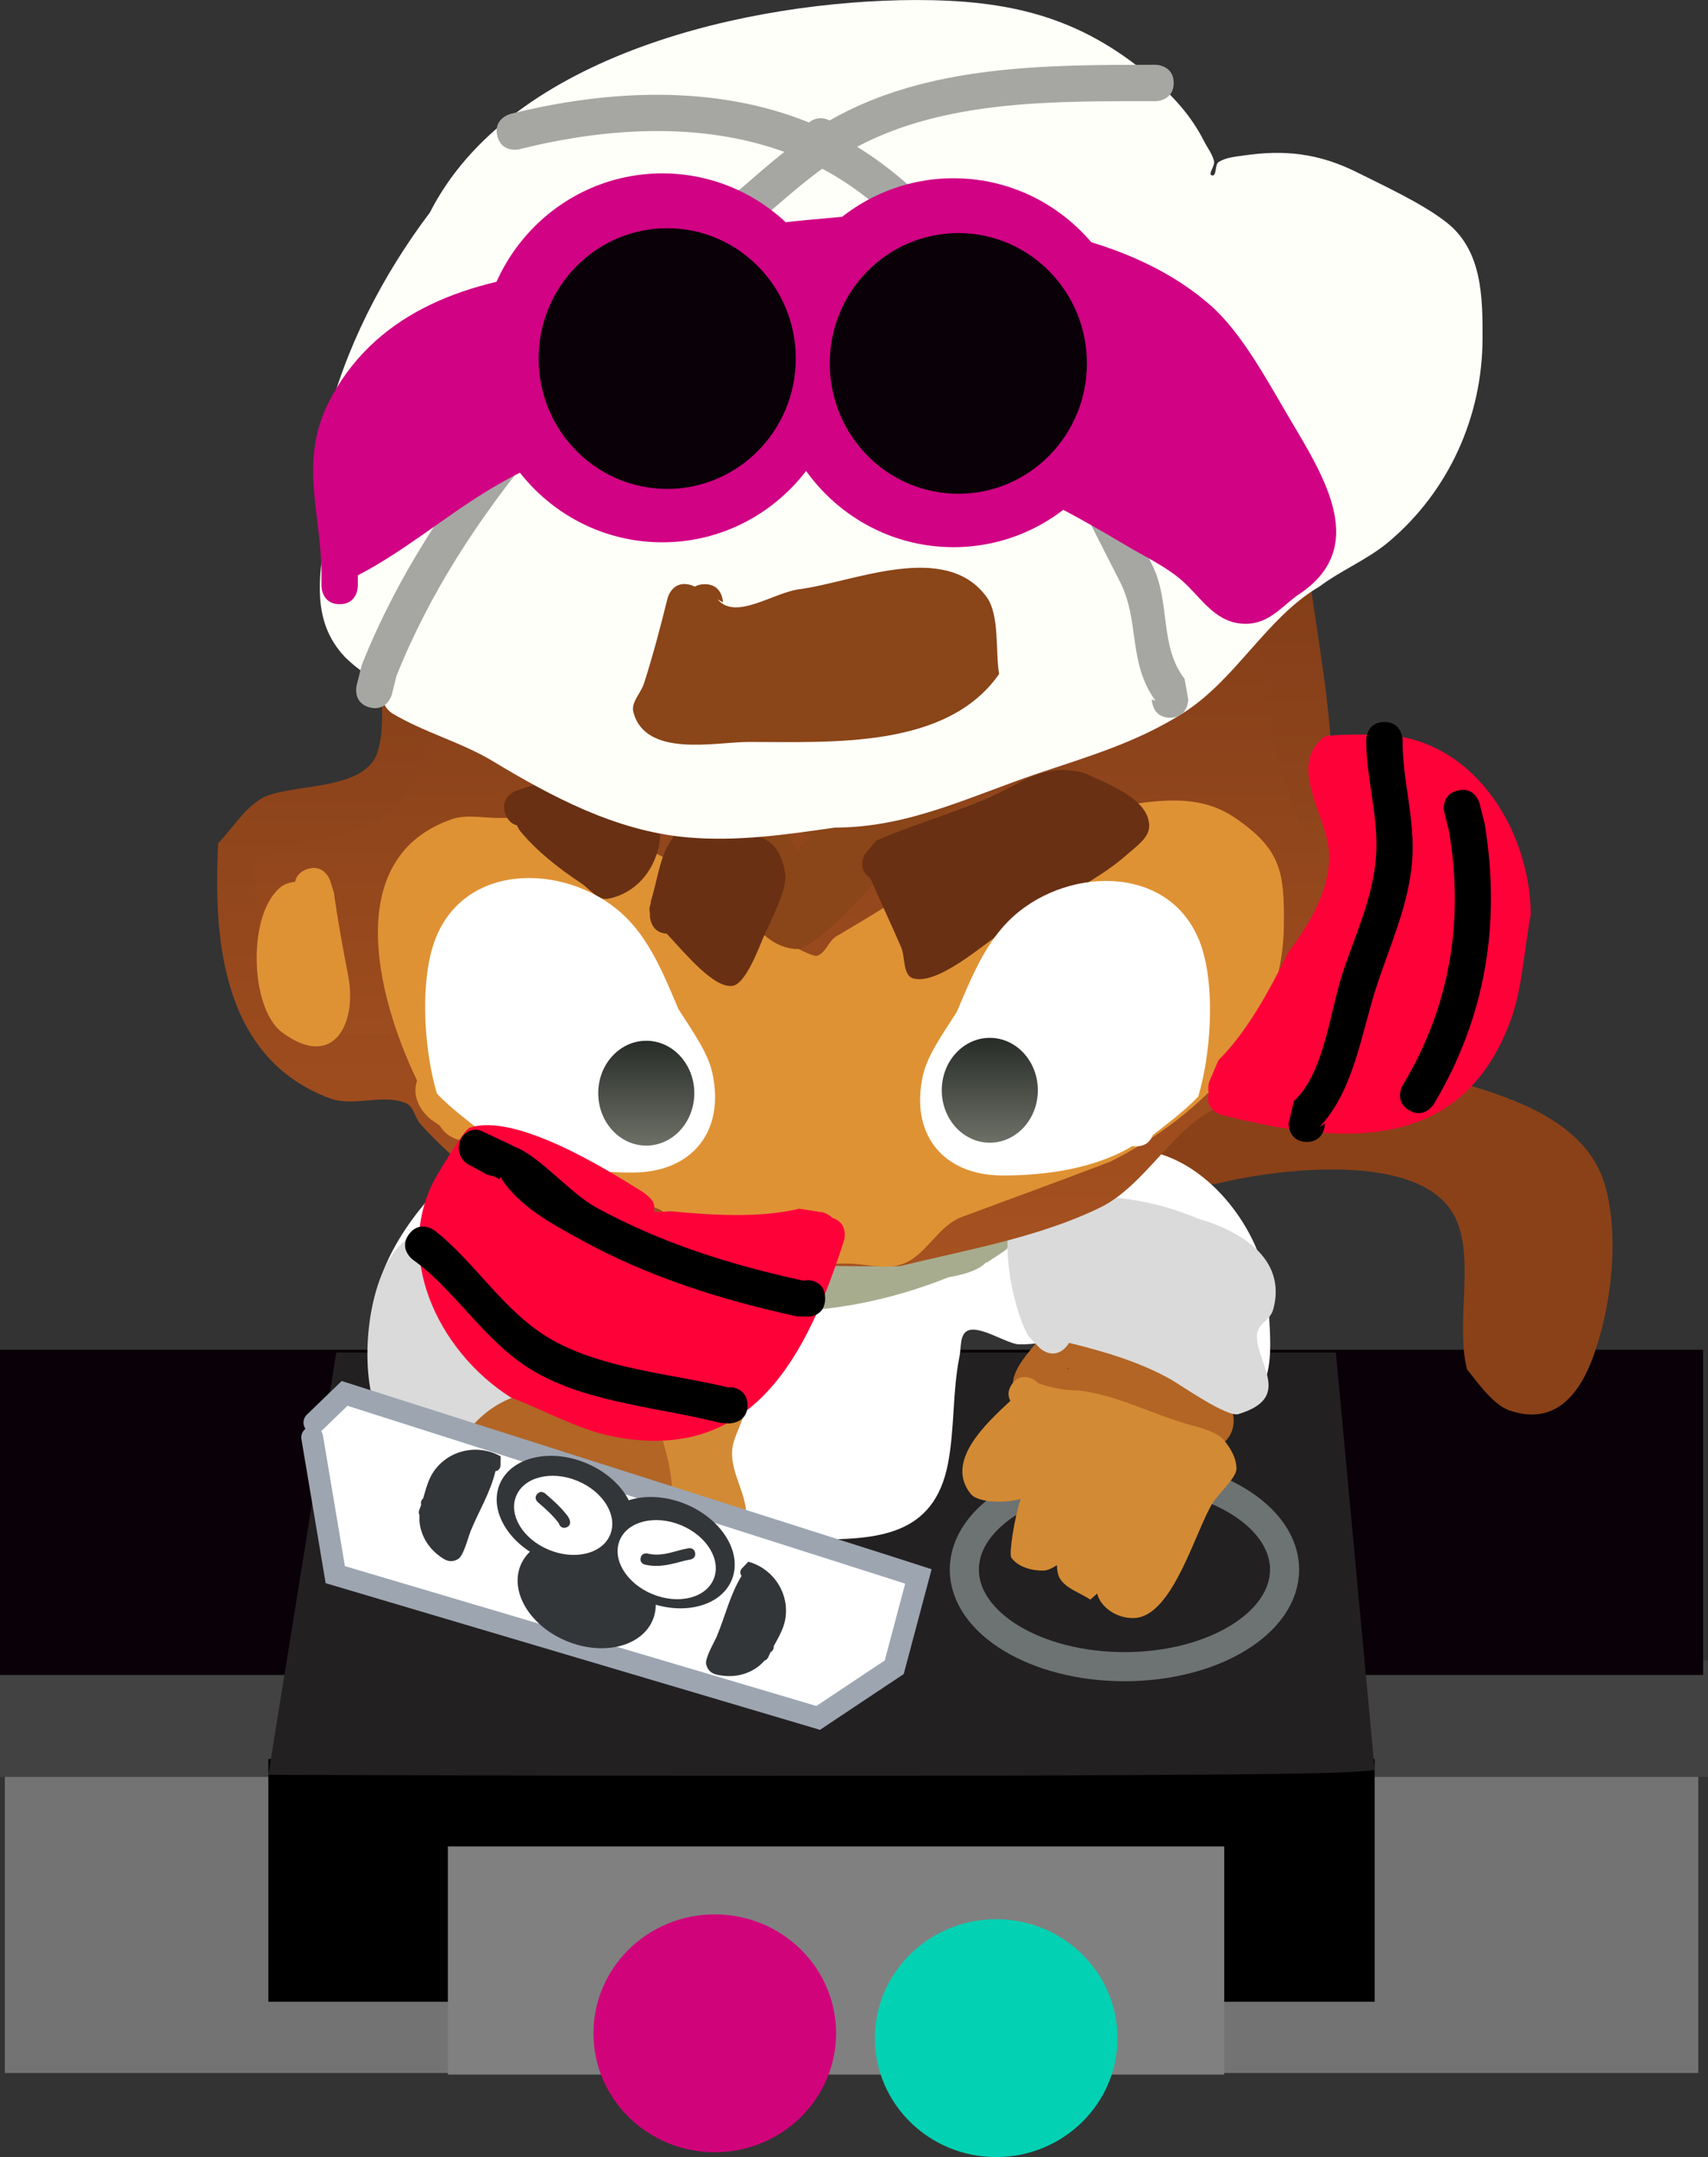 <svg version="1.1" xmlns="http://www.w3.org/2000/svg" xmlns:xlink="http://www.w3.org/1999/xlink" width="117.333" height="148.127" viewBox="0,0,117.333,148.127"><rect x="0" y="0" width="117.333" height="148.127" fill="#333333" stroke="none"/><defs><linearGradient x1="234.833" y1="116.857" x2="234.833" y2="199.72" gradientUnits="userSpaceOnUse" id="color-1"><stop offset="0" stop-color="#693013"/><stop offset="1" stop-color="#a65120"/></linearGradient><linearGradient x1="234.273" y1="119.038" x2="234.273" y2="195.469" gradientUnits="userSpaceOnUse" id="color-2"><stop offset="0" stop-color="#693013"/><stop offset="1" stop-color="#a65120"/></linearGradient><linearGradient x1="221.551" y1="184.233" x2="221.551" y2="191.433" gradientUnits="userSpaceOnUse" id="color-3"><stop offset="0" stop-color="#282c28"/><stop offset="1" stop-color="#6c7066"/></linearGradient><linearGradient x1="245.151" y1="184.033" x2="245.151" y2="191.233" gradientUnits="userSpaceOnUse" id="color-4"><stop offset="0" stop-color="#282c28"/><stop offset="1" stop-color="#6c7066"/></linearGradient></defs><g transform="translate(-177.155,-112.764)"><g data-paper-data="{&quot;isPaintingLayer&quot;:true}" fill-rule="nonzero" stroke-linejoin="miter" stroke-miterlimit="10" stroke-dasharray="" stroke-dashoffset="0" style="mix-blend-mode: normal"><path d="M177.488,255.117v-22.333h116.333v22.333z" fill="#737373" stroke="none" stroke-width="0" stroke-linecap="butt"/><path d="M177.155,234.784v-8h117.333v8z" fill="#424242" stroke="none" stroke-width="0" stroke-linecap="butt"/><path d="M177.155,227.784v-22.333h117v22.333z" fill="#0a0007" stroke="none" stroke-width="0" stroke-linecap="butt"/><path d="M195.59,250.224v-16.667h76v16.667z" fill="#000000" stroke="none" stroke-width="0" stroke-linecap="butt"/><path d="M195.59,234.643l4.667,-29h68.667l2.667,28.667c0,0 -0.355,0.06 -1.678,0.139c-7.278,0.43 -74.322,0.195 -74.322,0.195z" fill="#222021" stroke="none" stroke-width="0" stroke-linecap="butt"/><path d="M259.637,193.819l-1.367,-0.21c-0.487,-0.546 -1.391,-0.91 -1.461,-1.638c-0.177,-1.823 3.536,-4.19 4.869,-4.849c4.021,-1.987 11.484,-1.434 15.543,-0.083c3.911,1.12 9.054,2.792 10.239,7.276c0.942,3.561 0.375,8.17 -0.83,11.536c-0.912,2.548 -2.599,4.883 -5.804,3.758c-1.119,-0.393 -2.196,-1.955 -2.889,-2.809c-0.818,-3.13 0.559,-7.602 -0.808,-10.417c-2.281,-4.696 -12.477,-3.314 -16.374,-2.337c0,0 -0.65,0.163 -1.117,-0.226z" fill="#8a4118" stroke="none" stroke-width="0.5" stroke-linecap="butt"/><path d="M208.623,192.896c0.065,-0.28 0.248,-0.57 0.669,-0.781c1.118,-0.559 1.677,0.559 1.677,0.559l0.058,0.279c0.023,0.049 0.042,0.098 0.056,0.147c1.914,1.616 4.588,2.963 6.985,3.755c6.651,2.512 14.991,2.716 21.856,0.972c1.811,-0.46 3.519,-1.941 5.194,-2.724c2.054,-0.961 4.305,-1.191 6.275,-2.332c6.029,-3.853 12.856,3.568 12.907,9.463c0.018,2.054 0.787,6.057 -1.886,6.996c-2.127,0.747 -3.427,-1.733 -4.698,-2.584c-1.289,-0.863 -3.279,-1.435 -4.79,-1.804c-2.226,-0.658 -3.517,0.263 -5.741,0.241c-0.824,-0.008 -2.699,-1.324 -3.546,-0.946c-0.563,0.251 -0.445,1.155 -0.567,1.759c-0.495,2.44 -0.324,4.935 -0.796,7.381c-0.963,4.987 -4.863,5.203 -9.226,5.208c-2.682,0 -6.038,0.215 -8.457,-1.187c-1.842,-1.067 -2.981,-3.717 -3.708,-5.61c-0.527,-1.374 -0.725,-3.749 -2.235,-4.556c-0.873,-0.467 -3.011,-0.243 -4,-0.247c-0.877,-0.003 -1.776,0.061 -2.609,0.337c-1.395,0.463 -1.954,0.945 -2.977,1.944c-0.648,1.296 -0.496,4.349 -2.649,4.519c-0.862,0.068 -1.238,-1.226 -1.711,-1.95c-1.503,-2.303 -2.296,-5.054 -2.101,-7.788c0.329,-4.627 2.878,-7.865 6.019,-11.049z" fill="#ffffff" stroke="none" stroke-width="0.5" stroke-linecap="butt"/><path d="M242.298,200.479c-7.439,2.984 -16.668,3.647 -23.357,-1.308c-0.136,-0.064 -0.368,-0.198 -0.539,-0.423c-0.207,-0.202 -0.78,-0.881 -0.128,-1.696c0.781,-0.976 1.757,-0.195 1.757,-0.195c0.038,0.03 0.076,0.061 0.114,0.091l0.249,0.083c1.888,0.546 3.542,1.611 5.486,1.973c3.534,0.659 8.226,0.47 11.741,-0.2c1.38,-0.263 3.577,-1.267 5.163,-1.254c0.307,-0.142 0.61,-0.287 0.907,-0.436l1.177,-0.589c0.174,-0.091 0.372,-0.143 0.582,-0.143c0.69,0 1.25,0.56 1.25,1.25c0,0.441 -0.228,0.828 -0.573,1.051l-1.184,0.789l-0.028,-0.042c-0.046,0.047 -0.093,0.092 -0.141,0.136c-0.518,0.473 -1.482,0.735 -2.477,0.912z" fill="#a8ac8f" stroke="none" stroke-width="0.5" stroke-linecap="butt"/><path d="M210.073,215.535c-0.069,0.009 -0.143,0.014 -0.222,0.014c-1.25,0 -1.25,-1.25 -1.25,-1.25l0.013,-0.623c-0.2,-1.421 -0.685,-4.36 0.265,-5.563c1.588,-2.01 3.502,-0.167 5.172,0.152c0.777,0.148 1.502,-0.622 2.292,-0.612c0.604,0.008 1.08,0.663 1.684,0.669c0.769,0.008 0.57,-1.433 0.94,-2.108c0.739,-0.32 1.411,-0.945 2.216,-0.959c0.544,-0.01 0.859,0.695 1.365,0.896c1.55,0.616 4.808,0.756 5.645,2.637c0.459,1.031 -0.514,2.199 -0.707,3.31c-0.341,1.968 1.535,3.737 0.746,5.814c-0.339,0.891 -2.958,3.039 -3.856,1.772c0.111,0.471 0.183,1.035 0.031,1.292c-0.446,0.753 -1.103,1.55 -1.955,1.756c-1.077,0.261 -1.638,0.227 -1.906,0.036c-0.274,0.34 -0.564,0.659 -0.945,0.853c-4.456,2.259 -7.516,-4.679 -9.527,-8.087z" fill="#d38a34" stroke="none" stroke-width="0.5" stroke-linecap="butt"/><path d="M204.779,212.147c-0.689,-0.589 -0.247,-1.473 -0.247,-1.473l0.4,-0.8c2.261,-4.518 5.679,-5.524 10.518,-5.475c1.444,0.464 3.657,0.638 4.744,1.815c1.319,1.429 3.256,6.994 3.101,8.914c-0.083,1.028 0.005,2.36 -0.816,2.985c-2.032,1.545 -1.92,-0.828 -3.183,-0.854c-0.892,-0.019 -0.678,1.966 -1.542,2.187c-0.735,0.188 -1.386,-0.622 -2.042,-1.003c-0.594,-0.345 -1.95,-1.903 -1.578,-1.325c0.513,0.797 0.606,1.551 0.511,2.316h0.055v1.4c0,0.69 -0.56,1.25 -1.25,1.25c-0.299,0 -0.574,-0.105 -0.789,-0.28l-0.992,-0.794l0.041,-0.052l-0.182,-0.08c-1.89,-2.8 -4.341,-5.229 -6.455,-7.864c0,0 -0.309,-0.386 -0.295,-0.866z" fill="#b26525" stroke="none" stroke-width="0.5" stroke-linecap="butt"/><path d="M249.536,204.592l0.91,-0.545c0.828,0.276 1.656,0.553 2.483,0.831c1.33,0.662 2.703,1.194 4.048,1.821c1.238,0.577 4.768,1.715 4.918,3.408c0.192,2.176 -2.513,2.811 -3.904,2.488c-0.468,-0.109 -0.537,-0.847 -0.96,-1.077c-1.657,-0.899 -4.581,-1.825 -6.457,-2.266c-1.459,-0.344 -1.908,2.036 -3.587,-0.562c-0.843,-1.304 0.632,-2.796 1.287,-3.638c0,0 0.529,-0.662 1.261,-0.46zM250.465,206.739c0.061,0.001 0.121,0.004 0.179,0.008c-0.043,-0.014 -0.085,-0.028 -0.128,-0.042c-0.017,0.012 -0.034,0.023 -0.052,0.034z" fill="#b26525" stroke="none" stroke-width="0.5" stroke-linecap="butt"/><path d="M205.067,213.634l-0.314,-0.404c-0.48,-1.386 -1.445,-2.645 -1.888,-4.002c-0.971,-2.978 -0.447,-8.52 1.664,-10.84c3.412,-3.749 15.15,-4.611 13.823,2.655c0.792,0.324 1.828,0.082 2.49,0.623c1.278,1.045 1.906,6.646 0.984,7.747c-0.547,0.653 -5.309,-1.077 -6.245,-1.132c-3.799,-0.221 -6.22,1.877 -7.703,5.088c0.094,0.35 0.074,0.823 -0.447,1.24c-0.044,0.035 -0.088,0.067 -0.132,0.096c-0.2,0.316 -0.662,0.808 -1.488,0.498c-1.042,-0.391 -0.809,-1.361 -0.745,-1.569z" fill="#dadada" stroke="none" stroke-width="0.5" stroke-linecap="butt"/><path d="M250.593,204.979c-0.061,0.111 -0.145,0.225 -0.258,0.338c-0.884,0.884 -1.768,0 -1.768,0l-0.756,-0.791c-1.089,-1.799 -2.533,-8.219 -0.172,-9.783c0.584,-0.387 1.401,0.035 2.101,0.043c3.471,0.038 6.501,0.285 9.73,1.669c2.749,0.781 6.1,2.655 5.161,6.192c-0.239,0.9 -1.182,0.981 -1.13,1.959c0.106,1.996 2.385,4.153 -1.27,5.264c-0.772,0.235 -3.845,-1.917 -4.607,-2.356c-2.049,-1.181 -4.629,-1.956 -7.03,-2.535z" fill="#dadada" stroke="none" stroke-width="0.5" stroke-linecap="butt"/><path d="M222.28,138.053c-0.461,0.752 -1.267,1.088 -1.267,1.088c-2.283,0.951 -5.041,1.637 -7.069,3.098c-3.602,2.595 -5.699,8.142 -6,12.385c-0.232,3.273 1.087,8.403 -0.138,11.45c-2.313,5.752 -7.428,3.58 -11.045,6.516c0.432,3.575 0.14,7.306 3.124,9.951c2.281,2.021 4.651,0.281 7.184,1.409c2.316,1.032 4.116,4.536 6.342,5.985c7.231,4.708 16.668,4.75 24.936,4.817c4.018,-1.031 8.444,-1.816 12.231,-3.576c3.343,-1.554 5.059,-5.784 8.563,-7.071c2.53,-0.929 5.699,0.957 7.916,-0.268c2.49,-1.376 3.946,-5.689 4.571,-8.217c0.23,-0.931 0.302,-1.899 0.562,-2.822c0.118,-0.419 0.743,-0.779 0.565,-1.177c-0.466,-1.044 -6.819,-1.316 -6.919,-1.327c-3.592,-7.201 -2.297,-14.632 -4.204,-22.231c-0.993,-3.958 -4.835,-5.647 -5.814,-9.655c-0.714,-2.922 -0.2,-7.458 0.258,-10.441c0.112,-0.729 -1.106,0.981 -1.715,1.396c-1.232,0.838 -5.574,3.598 -6.94,3.029c-3.176,-1.321 -2.637,-5.343 -2.67,-7.758c0.016,-0.703 0.021,-1.407 0.049,-2.11c0.011,-0.271 0.325,-0.734 0.065,-0.81c-0.474,-0.139 -0.939,0.313 -1.423,0.413c-2.276,0.471 -4.554,0.84 -6.66,1.937c-5.76,2.999 -9.591,6.921 -13.021,12.312l0.063,0.048c0,0 -0.414,1.243 -1.543,1.629zM219.226,134.477l0.316,-0.786c4.381,-6.885 10.018,-12.379 17.865,-15.211c2.516,-0.908 7.753,-2.569 10.231,-0.927c2.487,1.648 2.076,4.733 2.113,7.08c-0.01,0.495 0.038,0.996 0.042,1.492c2.726,-2.363 7.218,-4.581 10.233,-1.226c0.959,1.068 0.574,2.817 0.724,4.244c0.271,2.593 -0.562,5.577 -0.065,8.115c0.378,1.928 1.576,2.177 2.7,3.589c1.497,1.881 2.467,3.623 3.086,5.955c0.631,2.378 0.352,3.403 0.661,5.716c0.592,4.441 1.522,9.172 1.535,13.653c2.92,-0.842 7.173,0.531 8.681,3.473c0.613,1.195 -0.073,2.69 -0.235,4.023c-0.533,4.395 -2.21,8.874 -5.173,12.203c-2.244,2.521 -2.815,2.991 -6.416,3.261c-0.645,0.048 -3.574,-0.758 -4.562,-0.371c-3.108,1.217 -5.071,5.385 -8.237,6.929c-4.202,2.05 -9.267,2.923 -13.769,4.024c-9.441,0.061 -20.044,-0.216 -28.264,-5.583c-1.324,-0.865 -3.592,-2.969 -4.655,-4.178c-0.386,-0.439 -0.463,-1.214 -1.003,-1.437c-1.611,-0.664 -3.585,0.281 -5.217,-0.327c-7.38,-2.749 -8.021,-10.861 -7.675,-17.513c0.966,-1.01 1.716,-2.284 2.898,-3.03c1.826,-1.152 7.176,-0.423 8.057,-3.254c0.855,-2.746 -0.363,-7.221 -0.138,-10.15c0.438,-5.715 3.222,-12.518 8,-16.015c2.382,-1.743 5.437,-2.579 8.131,-3.702c0,0 0.049,-0.021 0.137,-0.048z" fill="url(#color-1)" stroke="none" stroke-width="0.5" stroke-linecap="butt"/><path d="M222.81,134.437l-0.065,-0.051c3.584,-5.632 7.613,-9.735 13.63,-12.868c2.2,-1.146 4.589,-1.531 6.967,-2.022c0.505,-0.104 0.993,-0.576 1.488,-0.431c0.272,0.08 -0.056,0.564 -0.067,0.846c-0.028,0.734 0.367,1.47 0.35,2.204c0.035,2.523 -0.92,6.728 2.398,8.108c1.427,0.594 5.969,-2.285 7.256,-3.161c0.637,-0.433 1.909,-2.219 1.792,-1.458c-0.479,3.117 -1.008,7.862 -0.262,10.915c1.023,4.187 5.046,5.969 6.084,10.104c1.992,7.938 0.64,15.739 4.392,23.262c0.105,0.012 6.742,0.295 7.228,1.385c0.185,0.415 -0.468,0.793 -0.591,1.231c-0.272,0.964 -0.348,1.979 -0.588,2.951c-0.654,2.641 -2.18,7.157 -4.782,8.595c-2.316,1.28 -5.632,-0.685 -8.275,0.286c-3.661,1.344 -5.466,5.772 -8.959,7.396c-3.956,1.839 -8.597,2.664 -12.795,3.741c-8.637,-0.071 -18.53,-0.123 -26.084,-5.041c-2.326,-1.514 -4.215,-5.183 -6.634,-6.26c-2.646,-1.179 -5.126,0.634 -7.509,-1.477c-3.117,-2.763 -2.818,-6.672 -3.269,-10.407c3.778,-3.067 9.12,-0.802 11.537,-6.811c1.28,-3.183 -0.1,-8.564 0.143,-11.983c0.315,-4.432 2.515,-10.252 6.278,-12.963c2.118,-1.526 5.011,-2.254 7.396,-3.247c0,0 0.846,-0.353 1.327,-1.139c1.179,-0.404 1.616,-1.704 1.616,-1.704z" data-paper-data="{&quot;noHover&quot;:false,&quot;origItem&quot;:[&quot;Path&quot;,{&quot;applyMatrix&quot;:true,&quot;segments&quot;:[[[438.65801,260.23961],[2.25686,-0.77284],[-0.9215,1.50351]],[[436.12308,262.41538],[0,0],[-4.56583,1.90194]],[[421.98465,268.61146],[4.05547,-2.92156],[-7.20436,5.19001]],[[409.98544,293.38125],[0.60219,-8.48554],[-0.46453,6.54579]],[[409.70898,316.28093],[2.45107,-6.09466],[-4.62647,11.50388]],[[387.6194,329.31342],[7.23299,-5.87213],[0.86361,7.14918]],[[393.86699,349.21493],[-5.96762,-5.28914],[4.5615,4.04289]],[[408.23419,352.0325],[-5.06512,-2.25626],[4.63183,2.06325]],[[420.91787,364.00319],[-4.45233,-2.8991],[14.461,9.41617]],[[470.78908,373.63746],[-16.53569,-0.13499],[8.03692,-2.06206]],[[495.25114,366.48531],[-7.57343,3.52004],[6.6869,-3.10799]],[[512.37783,352.34385],[-7.00826,2.57376],[5.06002,-1.85827]],[[528.21057,351.80789],[-4.43387,2.4508],[4.9803,-2.75284]],[[537.35291,335.37293],[-1.25135,5.05673],[0.46076,-1.86194]],[[538.47639,329.72935],[-0.52039,1.84616],[0.23611,-0.83763]],[[539.60706,327.37607],[0.35465,0.79473],[-0.93145,-2.08725]],[[525.76932,324.72156],[0.20024,0.0227],[-7.18325,-14.4023]],[[517.3611,280.25898],[3.81375,15.19764],[-1.98662,-7.9166]],[[505.73376,260.94876],[1.9583,8.01542],[-1.42782,-5.84417]],[[506.25058,240.06628],[-0.91644,5.96719],[0.22379,-1.45717]],[[502.82049,242.85829],[1.21897,-0.82918],[-2.46444,1.6764]],[[488.94044,248.91655],[2.73287,1.13675],[-6.35179,-2.64205]],[[483.6,233.4],[0.06719,4.83027],[0.03237,-1.40647]],[[483.6971,229.18058],[-0.05452,1.40579],[0.021,-0.54142]],[[483.8265,227.56025],[0.52,0.15224],[-0.94771,-0.27747]],[[480.98125,228.38544],[0.96703,-0.2],[-4.55163,0.94135]],[[467.66111,232.25953],[4.21203,-2.19331],[-11.51901,5.99825]],[[441.61831,256.88438],[6.86147,-10.78231],[0,0]],[441.74342,256.98114]],&quot;closed&quot;:true}]}" fill="url(#color-2)" stroke="none" stroke-width="0.5" stroke-linecap="butt"/><path d="M205.805,186.967c-2.926,-6.092 -5.041,-15.385 2.394,-17.948c1.025,-0.353 2.168,-0.073 3.252,-0.087c7.386,-0.092 13.495,3.193 18.845,8.06c0.075,0.041 2.587,1.528 2.981,1.407c0.601,-0.184 0.79,-1.015 1.33,-1.335c2.479,-1.472 4.185,-2.46 6.532,-4.222c3.845,-2.887 9.261,-4.268 13.971,-4.886c2.387,-0.313 4.713,-0.509 6.882,0.966c3.234,2.2 3.392,3.82 3.359,7.393c-0.071,7.565 -5.598,13.016 -11.89,16.205c-3.423,1.316 -6.869,2.557 -10.261,3.826c-1.623,0.607 -2.435,2.666 -4.074,3.229c-1.186,0.408 -2.509,-0.035 -3.763,-0.044c-2.751,-0.019 -7.316,0.756 -9.791,-0.551c-1.37,-0.723 -1.877,-2.685 -3.317,-3.255c-4.443,-1.757 -8.957,-2.438 -13.087,-4.604c-0.957,-0.079 -1.5,-0.554 -1.809,-1.069c-0.193,-0.128 -0.385,-0.261 -0.576,-0.398c0,0 -1.501,-1.092 -0.976,-2.688z" fill="#df9234" stroke="none" stroke-width="0.5" stroke-linecap="butt"/><path d="M197.428,173.316c0.066,-0.328 0.275,-0.684 0.828,-0.869c1.186,-0.395 1.581,0.791 1.581,0.791l0.252,0.819c0.276,1.935 0.62,3.82 0.987,5.727c0.623,3.238 -0.991,6.506 -4.54,3.875c-2.245,-1.664 -2.412,-8.288 -0.016,-10.039c0.262,-0.191 0.578,-0.263 0.908,-0.303z" fill="#df9234" stroke="none" stroke-width="0.5" stroke-linecap="butt"/><path d="M272.273,173.019c2.396,1.752 2.229,8.375 -0.016,10.039c-3.549,2.631 -5.163,-0.637 -4.54,-3.875c0.367,-1.907 0.711,-3.792 0.987,-5.727l0.252,-0.819c0,0 0.395,-1.186 1.581,-0.791c0.553,0.184 0.762,0.541 0.828,0.869c0.33,0.04 0.646,0.112 0.908,0.303z" data-paper-data="{&quot;index&quot;:null}" fill="#df9234" stroke="none" stroke-width="0.5" stroke-linecap="butt"/><path d="M225.959,157.381c-0.148,0.602 -0.305,1.275 -0.445,1.96c0.518,1.017 1.079,2.018 1.676,2.998c0.092,0.152 0.183,0.303 0.273,0.453c1.01,-0.138 1.984,-0.273 3.009,-0.458c-0.185,-1.914 -0.183,-3.777 -0.1,-5.64c-1.21,0.39 -2.456,0.677 -3.807,0.686zM236.433,154.698c-0.326,0.063 -0.647,0.139 -0.965,0.224c-0.039,0.574 -0.073,1.146 -0.098,1.719c0.479,-0.679 0.974,-1.348 1.468,-2.017c-0.134,0.022 -0.27,0.048 -0.405,0.074zM225.011,155.215c0.369,-0.334 0.888,-0.334 0.888,-0.334h0.667c1.164,0.009 2.538,-0.393 3.972,-0.889c0.152,-2.095 0.34,-4.219 0.414,-6.443c0.244,-7.323 -0.499,-14.675 -2.137,-21.755c0,0 -0.562,-2.436 1.874,-2.998c2.436,-0.562 2.998,1.874 2.998,1.874c1.726,7.499 2.521,15.296 2.263,23.045c-0.053,1.598 -0.17,3.137 -0.288,4.649c1.018,-0.198 1.968,-0.236 2.79,0.019c1.15,-1.67 2.178,-3.407 2.833,-5.356c1.142,-3.401 1.303,-7.653 1.073,-11.218c-0.181,-2.798 -1.021,-6.152 -0.339,-8.952c0.555,-2.277 1.906,-3.652 3.281,-5.387l1.552,-1.359c0,0 1.921,-1.6 3.521,0.32l0,-0c1.6,1.921 -0.32,3.521 -0.32,3.521l-0.848,0.641c-3.008,3.714 -2.135,6.303 -1.858,10.861c0.183,3.022 0.084,6.776 -0.427,9.784c-0.815,4.793 -3.32,8.226 -5.983,11.962c0.043,0.934 0.03,1.872 -0.213,2.408c-0.496,1.094 -1.645,2.011 -3.05,2.769c-0.493,0.93 -0.961,1.877 -1.424,2.826l0.098,0.007l-0.141,1.972c6.548,-5.649 12.537,-13.385 15.723,-21.471c1.422,-3.608 1.865,-7.22 3.73,-10.677l2.027,-2.171c0,0 1.768,-1.768 3.536,0c1.768,1.768 0,3.536 0,3.536l-1.173,1.029c-1.782,3.223 -2.134,6.713 -3.47,10.123c-3.483,8.89 -10.043,17.327 -17.226,23.514c-1.214,1.216 -5.961,6.927 -7.499,6.866c-3.996,-0.158 -5.831,-8.032 -7.362,-10.645c-1.352,-2.308 -3.023,-4.504 -4.248,-6.888c-3.84,-7.473 -4.571,-16.85 -1.961,-24.758c0,0 0.791,-2.372 3.162,-1.581c2.372,0.791 1.581,3.162 1.581,3.162c-2.12,6.287 -1.421,12.613 0.867,18.502c0.189,-0.283 0.534,-0.587 1.122,-0.51zM229.84,165.017c-0.312,0.069 -0.644,0.148 -0.988,0.228c0.855,1.588 1.635,3.183 2.447,4.896c0.175,0.368 0.436,0.702 0.656,1.05c0.256,-0.357 0.546,-0.687 0.858,-1.001c-0.918,-0.326 -1.589,-1.174 -1.657,-2.186l-0.189,-2.452c-0.054,-0.254 -0.105,-0.506 -0.151,-0.758c-0.358,0.086 -0.686,0.161 -0.976,0.225z" fill="#8a4518" stroke="none" stroke-width="0.5" stroke-linecap="butt"/><path d="M236.934,173.062c-0.905,-0.58 -0.402,-1.588 -0.402,-1.588l0.826,-0.99c2.434,-1.041 4.975,-1.793 7.414,-2.806c2.547,-1.058 4.093,-2.645 6.957,-1.8c1.349,0.671 4.295,1.648 4.372,3.555c0.034,0.852 -0.912,1.469 -1.549,2.035c-2.237,1.987 -5.863,3.56 -8.423,5.215c-1.337,0.865 -4.533,3.747 -6.234,3.269c-0.74,-0.208 -0.533,-1.442 -0.837,-2.147c-0.685,-1.587 -1.429,-3.156 -2.123,-4.744z" fill="#693013" stroke="none" stroke-width="0.5" stroke-linecap="butt"/><path d="M212.67,169.442c-0.31,-0.079 -0.633,-0.296 -0.805,-0.814c-0.395,-1.186 0.791,-1.581 0.791,-1.581l0.652,-0.216c2.495,-0.713 5.003,-1.956 7.417,-0.451c3.103,1.935 1.996,7.383 -1.805,8.101c-0.7,0.132 -1.254,-0.681 -1.85,-1.072c-1.502,-0.987 -3.071,-2.218 -4.195,-3.595c0,0 -0.117,-0.147 -0.204,-0.372z" fill="#693013" stroke="none" stroke-width="0.5" stroke-linecap="butt"/><path d="M222.959,176.881c-1.158,-0.06 -1.158,-1.248 -1.158,-1.248l0.008,-0.129c-0.053,-0.199 -0.058,-0.43 0.044,-0.682l0.012,-0.184c0.397,-1.191 0.589,-2.901 1.263,-3.954c0.441,-0.689 0.825,-1.602 1.602,-1.859c0.673,-0.222 1.351,0.429 2.02,0.662c2.169,0.757 3.892,0.381 4.349,3.294c0.166,1.056 -1.092,3.392 -1.5,4.344c-0.336,0.785 -1.208,3.146 -2.081,3.329c-1.263,0.265 -3.294,-2.221 -4.56,-3.573z" fill="#693013" stroke="none" stroke-width="0.5" stroke-linecap="butt"/><path d="M198.754,210.451l2.073,-2.003l38.127,12.154l1.291,0.417l-1.66,6.235l-5.224,3.479l-33.173,-9.838l-1.586,-9.423" fill="#ffffff" stroke="#9da5b1" stroke-width="1.5" stroke-linecap="round"/><path d="M211.698,191.265c-0.076,0.012 -0.159,0.018 -0.247,0.018c-0.724,0 -1.028,-0.419 -1.157,-0.772c-1.096,-0.861 -2.119,-1.606 -3.121,-2.644c-0.842,-2.794 -1.158,-7.131 -0.319,-9.996c1.75,-5.975 9.089,-5.927 13.03,-2.369c1.894,1.71 2.89,4.243 3.874,6.552c0.753,1.201 1.981,2.876 2.309,4.292c0.951,4.103 -1.378,6.921 -5.417,6.937c-2.915,0.012 -6.355,-0.451 -8.953,-2.018z" fill="#ffffff" stroke="none" stroke-width="0.5" stroke-linecap="butt"/><path d="M245.99,193.483c-4.039,-0.016 -6.367,-2.834 -5.417,-6.937c0.328,-1.416 1.556,-3.091 2.309,-4.292c0.984,-2.309 1.98,-4.843 3.874,-6.552c3.941,-3.558 11.28,-3.606 13.03,2.369c0.839,2.866 0.523,7.202 -0.319,9.996c-1.001,1.039 -2.024,1.783 -3.121,2.644c-0.128,0.353 -0.433,0.772 -1.157,0.772c-0.088,0 -0.171,-0.006 -0.247,-0.018c-2.598,1.567 -6.038,2.029 -8.953,2.018z" data-paper-data="{&quot;index&quot;:null}" fill="#ffffff" stroke="none" stroke-width="0.5" stroke-linecap="butt"/><path d="M224.851,187.833c0,1.988 -1.477,3.6 -3.3,3.6c-1.823,0 -3.3,-1.612 -3.3,-3.6c0,-1.988 1.477,-3.6 3.3,-3.6c1.823,0 3.3,1.612 3.3,3.6z" fill="url(#color-3)" stroke="none" stroke-width="0" stroke-linecap="butt"/><path d="M248.451,187.633c0,1.988 -1.477,3.6 -3.3,3.6c-1.823,0 -3.3,-1.612 -3.3,-3.6c0,-1.988 1.477,-3.6 3.3,-3.6c1.823,0 3.3,1.612 3.3,3.6z" fill="url(#color-4)" stroke="none" stroke-width="0" stroke-linecap="butt"/><path d="M260.192,187.823c-0.095,-0.393 0.027,-0.76 0.027,-0.76l0.635,-1.489c2.032,-2.023 3.546,-4.891 4.821,-7.44c1.378,-1.837 2.797,-4.151 2.79,-6.555c-0.007,-2.699 -2.948,-6.109 -0.384,-8.185c0.293,-0.237 3.201,-0.188 3.657,-0.187c6.486,0.019 10.536,6.434 10.577,12.373c-0.467,2.374 -0.559,5.038 -1.405,7.311c-3.444,9.253 -11.877,8.426 -19.809,6.446c0,0 -1.212,-0.303 -0.91,-1.515z" fill="#ff0139" stroke="none" stroke-width="0.5" stroke-linecap="butt"/><path d="M235.132,197.962c-2.499,7.784 -6.243,15.386 -15.921,13.433c-2.377,-0.48 -4.69,-1.806 -6.953,-2.661c-5.024,-3.166 -8.34,-9.99 -4.937,-15.511c0.24,-0.389 1.731,-2.885 2.087,-3.009c3.116,-1.084 9.462,2.879 11.752,4.309c2.039,1.273 -0.247,1.62 2.041,1.418c2.838,0.261 6.073,0.487 8.863,-0.173l1.6,0.245c0,0 0.376,0.089 0.66,0.378c1.189,0.382 0.808,1.572 0.808,1.572z" data-paper-data="{&quot;index&quot;:null}" fill="#ff0139" stroke="none" stroke-width="0.5" stroke-linecap="butt"/><path d="M203.761,159.912c-1.05,-0.546 -1.962,-1.1 -2.895,-2.014c-2.374,-2.501 -1.763,-5.55 -1.357,-8.703c0.294,-2.285 -0.515,-4.887 0.024,-7.134c1.273,-5.301 3.891,-10.384 7.153,-14.703c5.55,-10.908 22.046,-14.57 33.397,-14.593c6.296,0 11.19,1.077 16.152,5.306c1.499,1.277 2.746,2.632 3.632,4.385c0.232,0.459 0.571,0.88 0.689,1.38c0.075,0.32 -0.46,0.925 -0.136,0.975c0.34,0.053 0.167,-0.742 0.459,-0.925c0.501,-0.315 1.132,-0.36 1.718,-0.445c2.793,-0.408 5.143,-0.147 7.712,1.123c1.925,0.964 4.537,2.161 6.201,3.459c2.491,1.944 2.496,5.194 2.49,7.992c-0.012,5.35 -2.315,10.489 -6.462,13.97c-1.439,1.208 -3.247,1.933 -4.757,3.067c-3.61,2.106 -5.721,6.39 -9.374,8.693c-3.191,2.011 -6.428,2.941 -9.941,4.127c-4.725,1.594 -8.886,3.719 -13.961,3.723c-3.377,0.487 -6.757,0.98 -10.192,0.666c-4.883,-0.448 -9.266,-2.796 -13.295,-5.222c-2.172,-1.308 -4.715,-1.972 -6.912,-3.285c0,0 -1.072,-0.643 -0.429,-1.715c0.027,-0.045 0.055,-0.087 0.083,-0.126z" fill="#fefff9" stroke="none" stroke-width="0.5" stroke-linecap="butt"/><path d="M233.533,120.881c0.222,0 0.431,0.058 0.611,0.159c6.666,-3.847 14.944,-3.826 22.389,-3.826c0,0 1.25,0 1.25,1.25c0,1.25 -1.25,1.25 -1.25,1.25c-6.718,0 -14.362,-0.135 -20.495,3.13c3.458,2.121 5.974,4.984 8.795,7.828c4.48,6.687 7.986,13.742 11.495,20.922c1.249,2.555 0.46,5.543 2.205,7.787l0.25,1.417c0,0 0,1.25 -1.25,1.25c-1.25,0 -1.25,-1.25 -1.25,-1.25l0.25,0.083c-1.928,-2.641 -1.044,-5.453 -2.462,-8.213c-3.575,-6.957 -6.816,-13.843 -11.171,-20.411c-2.699,-2.674 -5.026,-5.394 -8.339,-7.385c-0.303,-0.182 -0.61,-0.356 -0.92,-0.52c-2.415,1.749 -4.568,3.94 -6.955,5.723c-8.722,8.722 -17.641,17.468 -22.296,29.107l-0.31,1.252c0,0 -0.303,1.213 -1.516,0.91c-1.213,-0.303 -0.91,-1.516 -0.91,-1.516l0.357,-1.415c4.843,-12.107 13.962,-21.151 23.037,-30.226c2.055,-1.546 3.954,-3.379 5.984,-4.992c-5.777,-2.1 -12.319,-1.653 -18.195,-0.184c0,0 -1.213,0.303 -1.516,-0.91c-0.303,-1.213 0.91,-1.516 0.91,-1.516c6.661,-1.665 14.047,-2.029 20.498,0.59c0.218,-0.183 0.498,-0.294 0.805,-0.294z" fill="#a6a7a3" stroke="none" stroke-width="0.5" stroke-linecap="butt"/><path d="M224.885,153.05c0.171,-0.102 0.392,-0.169 0.681,-0.169c1.25,0 1.25,1.25 1.25,1.25l-0.366,-0.217c1.219,1.494 3.833,-0.462 5.63,-0.69c3.636,-0.461 10.031,-3.373 12.861,0.549c0.901,1.248 0.582,3.811 0.851,5.272c-3.587,5.151 -11.487,4.667 -17.225,4.669c-2.253,0.001 -7.073,1.111 -7.901,-2.05c-0.177,-0.676 0.514,-1.302 0.728,-1.967c0.616,-1.911 1.141,-3.922 1.626,-5.869c0,0 0.303,-1.213 1.516,-0.91c0.134,0.034 0.25,0.078 0.35,0.131z" fill="#8a4518" stroke="none" stroke-width="0.5" stroke-linecap="butt"/><g stroke="none" stroke-linecap="butt"><path d="M220.562,218.43c-0.759,1.841 -3.407,2.496 -5.915,1.463c-2.508,-1.033 -3.927,-3.364 -3.168,-5.205c0.759,-1.841 3.407,-2.496 5.915,-1.463c2.508,1.033 3.927,3.364 3.168,5.205z" fill="#333639" stroke-width="0"/><path d="M227.424,221.256c-0.759,1.841 -3.407,2.496 -5.915,1.463c-2.508,-1.033 -3.927,-3.364 -3.168,-5.205c0.759,-1.841 3.407,-2.496 5.915,-1.463c2.508,1.033 3.927,3.364 3.168,5.205z" fill="#333639" stroke-width="0"/><path d="M222,223.996c-0.759,1.841 -3.407,2.496 -5.915,1.463c-2.508,-1.033 -3.927,-3.364 -3.168,-5.205c0.759,-1.841 3.407,-2.496 5.915,-1.463c2.508,1.033 3.927,3.364 3.168,5.205z" fill="#333639" stroke-width="0"/><path d="M219.071,218.153c-0.539,1.308 -2.421,1.774 -4.204,1.04c-1.783,-0.734 -2.791,-2.39 -2.252,-3.699c0.539,-1.308 2.421,-1.774 4.204,-1.04c1.783,0.734 2.791,2.39 2.252,3.699z" fill="#ffffff" stroke-width="0"/><path d="M226.182,221.195c-0.539,1.308 -2.421,1.774 -4.204,1.04c-1.783,-0.734 -2.791,-2.39 -2.252,-3.699c0.539,-1.308 2.421,-1.774 4.204,-1.04c1.783,0.734 2.791,2.39 2.252,3.699z" fill="#ffffff" stroke-width="0"/><path d="M216.076,217.646c-0.362,0.151 -0.512,-0.211 -0.512,-0.211l-0.009,-0.053c-0.425,-0.575 -0.919,-1 -1.459,-1.467c0,0 -0.297,-0.256 -0.04,-0.553c0.256,-0.297 0.553,-0.04 0.553,-0.04c0.584,0.505 1.113,0.973 1.576,1.592l0.104,0.22c0,0 0.151,0.362 -0.211,0.512z" fill="#333639" stroke-width="0.5"/><path d="M224.905,219.392c0.077,0.384 -0.308,0.461 -0.308,0.461l-0.348,0.069c-0.984,0.254 -1.773,0.51 -2.789,0.286c0,0 -0.382,-0.088 -0.294,-0.47c0.088,-0.382 0.47,-0.294 0.47,-0.294c0.873,0.21 1.57,-0.062 2.418,-0.281l0.391,-0.079c0,0 0.384,-0.077 0.461,0.308z" fill="#333639" stroke-width="0.5"/><path d="M228.094,220.498l0.466,-0.492c1.709,0.465 2.881,2.191 2.527,4.02c-0.12,0.623 -0.467,1.206 -0.782,1.784c0.035,0.204 -0.139,0.355 -0.139,0.355l-0.075,0.052c-0.056,0.114 -0.109,0.227 -0.156,0.341c0,0 -0.08,0.193 -0.264,0.239c-0.675,0.799 -1.78,1.169 -2.828,1.041c-0.525,-0.064 -1.013,-0.141 -1.177,-0.781c-0.107,-0.418 0.581,-1.565 0.741,-1.952c0.585,-1.412 0.886,-2.797 1.691,-4.13c-0.195,-0.221 -0.006,-0.478 -0.006,-0.478z" fill="#333639" stroke-width="0.5"/><path d="M211.193,213.786c-0.368,1.513 -1.13,2.708 -1.709,4.122c-0.159,0.388 -0.479,1.686 -0.849,1.908c-0.567,0.339 -0.968,0.05 -1.386,-0.274c-0.834,-0.648 -1.358,-1.689 -1.274,-2.731c-0.098,-0.162 -0.018,-0.356 -0.018,-0.356c0.047,-0.114 0.09,-0.232 0.13,-0.352l-0.016,-0.09c0,0 -0.017,-0.23 0.152,-0.35c0.184,-0.632 0.348,-1.29 0.702,-1.817c1.038,-1.548 3.085,-1.948 4.626,-1.074l-0.016,0.677c0,0 -0.046,0.316 -0.341,0.336z" data-paper-data="{&quot;index&quot;:null}" fill="#333639" stroke-width="0.5"/></g><path d="M207.923,255.224v-15.667h53.333v15.667z" fill="#808080" stroke="none" stroke-width="0" stroke-linecap="butt"/><path d="M234.59,252.391c0,4.51 -3.731,8.167 -8.333,8.167c-4.602,0 -8.333,-3.656 -8.333,-8.167c0,-4.51 3.731,-8.167 8.333,-8.167c4.602,0 8.333,3.656 8.333,8.167z" fill="#d1037b" stroke="none" stroke-width="0" stroke-linecap="butt"/><path d="M253.923,252.724c0,4.51 -3.731,8.167 -8.333,8.167c-4.602,0 -8.333,-3.656 -8.333,-8.167c0,-4.51 3.731,-8.167 8.333,-8.167c4.602,0 8.333,3.656 8.333,8.167z" fill="#03d1b3" stroke="none" stroke-width="0" stroke-linecap="butt"/><path d="M266.923,191.177c-1.25,0 -1.25,-1.25 -1.25,-1.25l0.366,-1.551c2.102,-1.932 2.485,-6.2 3.368,-8.855c0.848,-2.549 2.059,-5.122 2.271,-7.873c0.211,-2.739 -0.664,-5.336 -0.672,-8.054c0,0 0,-1.25 1.25,-1.25c1.25,0 1.25,1.25 1.25,1.25c-0.01,2.8 0.88,5.441 0.662,8.279c-0.227,2.951 -1.482,5.722 -2.396,8.46c-1.081,3.237 -1.567,7.286 -3.965,9.812l0.366,-0.217c0,0 0,1.25 -1.25,1.25z" fill="#000000" stroke="none" stroke-width="0.5" stroke-linecap="butt"/><path d="M277.287,167.048c1.213,-0.303 1.516,0.91 1.516,0.91l0.344,1.382c1.127,6.824 0.066,13.285 -3.485,19.231c0,0 -0.643,1.072 -1.715,0.429c-1.072,-0.643 -0.429,-1.715 -0.429,-1.715c3.237,-5.368 4.223,-11.255 3.181,-17.436l-0.322,-1.285c0,0 -0.303,-1.213 0.91,-1.516z" fill="#000000" stroke="none" stroke-width="0.5" stroke-linecap="butt"/><path d="M233.84,201.927c0,1.25 -1.144,1.25 -1.144,1.25l-0.834,-0.024c-5.081,-1.112 -10.086,-2.66 -14.801,-5.25c-1.992,-1.094 -4.281,-2.303 -5.537,-4.315l-0.055,0.14l-0.454,-0.213c-0.279,-0.021 -0.49,-0.136 -0.49,-0.136l-1.198,-0.655c-0.387,-0.2 -0.655,-0.631 -0.655,-1.13c0,-0.69 0.512,-1.25 1.144,-1.25c0.169,0 0.329,0.04 0.474,0.112l2.08,0.974l-0.011,0.028c0.055,0.018 0.109,0.038 0.163,0.058c1.726,0.66 3.798,3.183 5.565,4.152c4.541,2.491 9.339,3.967 14.222,5.033l0.386,-0.024c0,0 1.144,0 1.144,1.25z" fill="#000000" stroke="none" stroke-width="0.5" stroke-linecap="butt"/><path d="M228.507,209.261c0,1.25 -1.25,1.25 -1.25,1.25l-0.636,-0.037c-4.049,-1.045 -8.833,-1.342 -12.585,-3.426c-3.484,-1.936 -5.501,-5.629 -8.529,-7.787c0,0 -1,-0.75 -0.25,-1.75c0.75,-1 1.75,-0.25 1.75,-0.25c2.835,2.203 4.82,5.703 8.138,7.547c3.576,1.987 8.193,2.294 12.082,3.241l0.03,-0.037c0,0 1.25,0 1.25,1.25z" fill="#000000" stroke="none" stroke-width="0.5" stroke-linecap="butt"/><path d="M265.401,220.548c0,3.682 -4.925,6.667 -11,6.667c-6.075,0 -11,-2.985 -11,-6.667c0,-3.682 4.925,-6.667 11,-6.667c6.075,0 11,2.985 11,6.667z" fill="none" stroke="#6d7272" stroke-width="2" stroke-linecap="butt"/><path d="M246.562,208.959c-0.149,-0.273 -0.217,-0.658 0.089,-1.117c0.627,-0.94 1.567,-0.313 1.567,-0.313l0.273,0.23c0.892,0.307 1.844,0.495 2.786,0.487c2.552,0.327 4.709,1.471 7.134,2.218c0.759,0.234 2.275,0.538 2.815,1.184c0.467,0.558 0.887,1.276 0.867,2.003c-0.016,0.588 -1.257,1.729 -1.618,2.298c-1.162,1.828 -2.695,7.647 -5.273,7.916c-1.218,0.127 -2.457,-0.706 -2.675,-1.672c-0.157,0.139 -0.315,0.278 -0.472,0.417c-0.693,-0.477 -1.624,-0.723 -2.079,-1.43c-0.139,-0.216 -0.208,-0.571 -0.212,-0.936c-0.326,0.216 -0.677,0.371 -0.938,0.375c-0.789,0.01 -1.736,-0.246 -2.196,-0.888c-0.183,-0.256 0.226,-2.796 0.64,-4.041c-0.98,0.307 -2.923,0.3 -3.439,-0.349c-1.774,-2.229 1.041,-4.801 2.731,-6.381z" fill="#d38a34" stroke="none" stroke-width="0.5" stroke-linecap="butt"/><path d="M200.488,154.255c-1.25,0 -1.25,-1.25 -1.25,-1.25v-0.667c0.034,-4.222 -1.576,-7.762 0.465,-11.892c3.066,-6.084 9.174,-8.313 15.662,-9.018c4.546,-0.494 9.174,-1.814 13.515,-2.976c2.454,-0.657 5.178,-0.577 7.696,-1.022c7.768,0.192 17.546,0.864 23.749,6.313c2.117,1.86 3.892,5.167 5.302,7.557c2.467,4.18 5.745,9.143 0.574,12.397c-1.202,0.94 -2.118,2.075 -3.85,1.883c-1.847,-0.205 -2.769,-1.887 -4.016,-2.965c-1.129,-0.976 -2.547,-1.632 -3.822,-2.395c-7.586,-4.542 -14.648,-7.625 -23.288,-8.97c-7.276,0.011 -14.397,1.385 -20.748,5.317c-2.997,1.856 -5.595,4.067 -8.741,5.706c0,0.021 0,0.043 0.001,0.064v0.667c0,0 0,1.25 -1.25,1.25z" fill="#d10284" stroke="none" stroke-width="0.5" stroke-linecap="butt"/><path d="M235.155,137.338c0,6.996 -5.596,12.667 -12.5,12.667c-6.904,0 -12.5,-5.671 -12.5,-12.667c0,-6.996 5.596,-12.667 12.5,-12.667c6.904,0 12.5,5.671 12.5,12.667z" fill="#d10284" stroke="none" stroke-width="0" stroke-linecap="butt"/><path d="M255.155,137.672c0,6.996 -5.596,12.667 -12.5,12.667c-6.904,0 -12.5,-5.671 -12.5,-12.667c0,-6.996 5.596,-12.667 12.5,-12.667c6.904,0 12.5,5.671 12.5,12.667z" fill="#d10284" stroke="none" stroke-width="0" stroke-linecap="butt"/><path d="M231.822,137.387c0,4.944 -3.955,8.951 -8.833,8.951c-4.879,0 -8.833,-4.008 -8.833,-8.951c0,-4.944 3.955,-8.951 8.833,-8.951c4.879,0 8.833,4.008 8.833,8.951z" fill="#0a0007" stroke="none" stroke-width="0" stroke-linecap="butt"/><path d="M251.822,137.72c0,4.944 -3.955,8.951 -8.833,8.951c-4.879,0 -8.833,-4.008 -8.833,-8.951c0,-4.944 3.955,-8.951 8.833,-8.951c4.879,0 8.833,4.008 8.833,8.951z" fill="#0a0007" stroke="none" stroke-width="0" stroke-linecap="butt"/></g></g></svg>